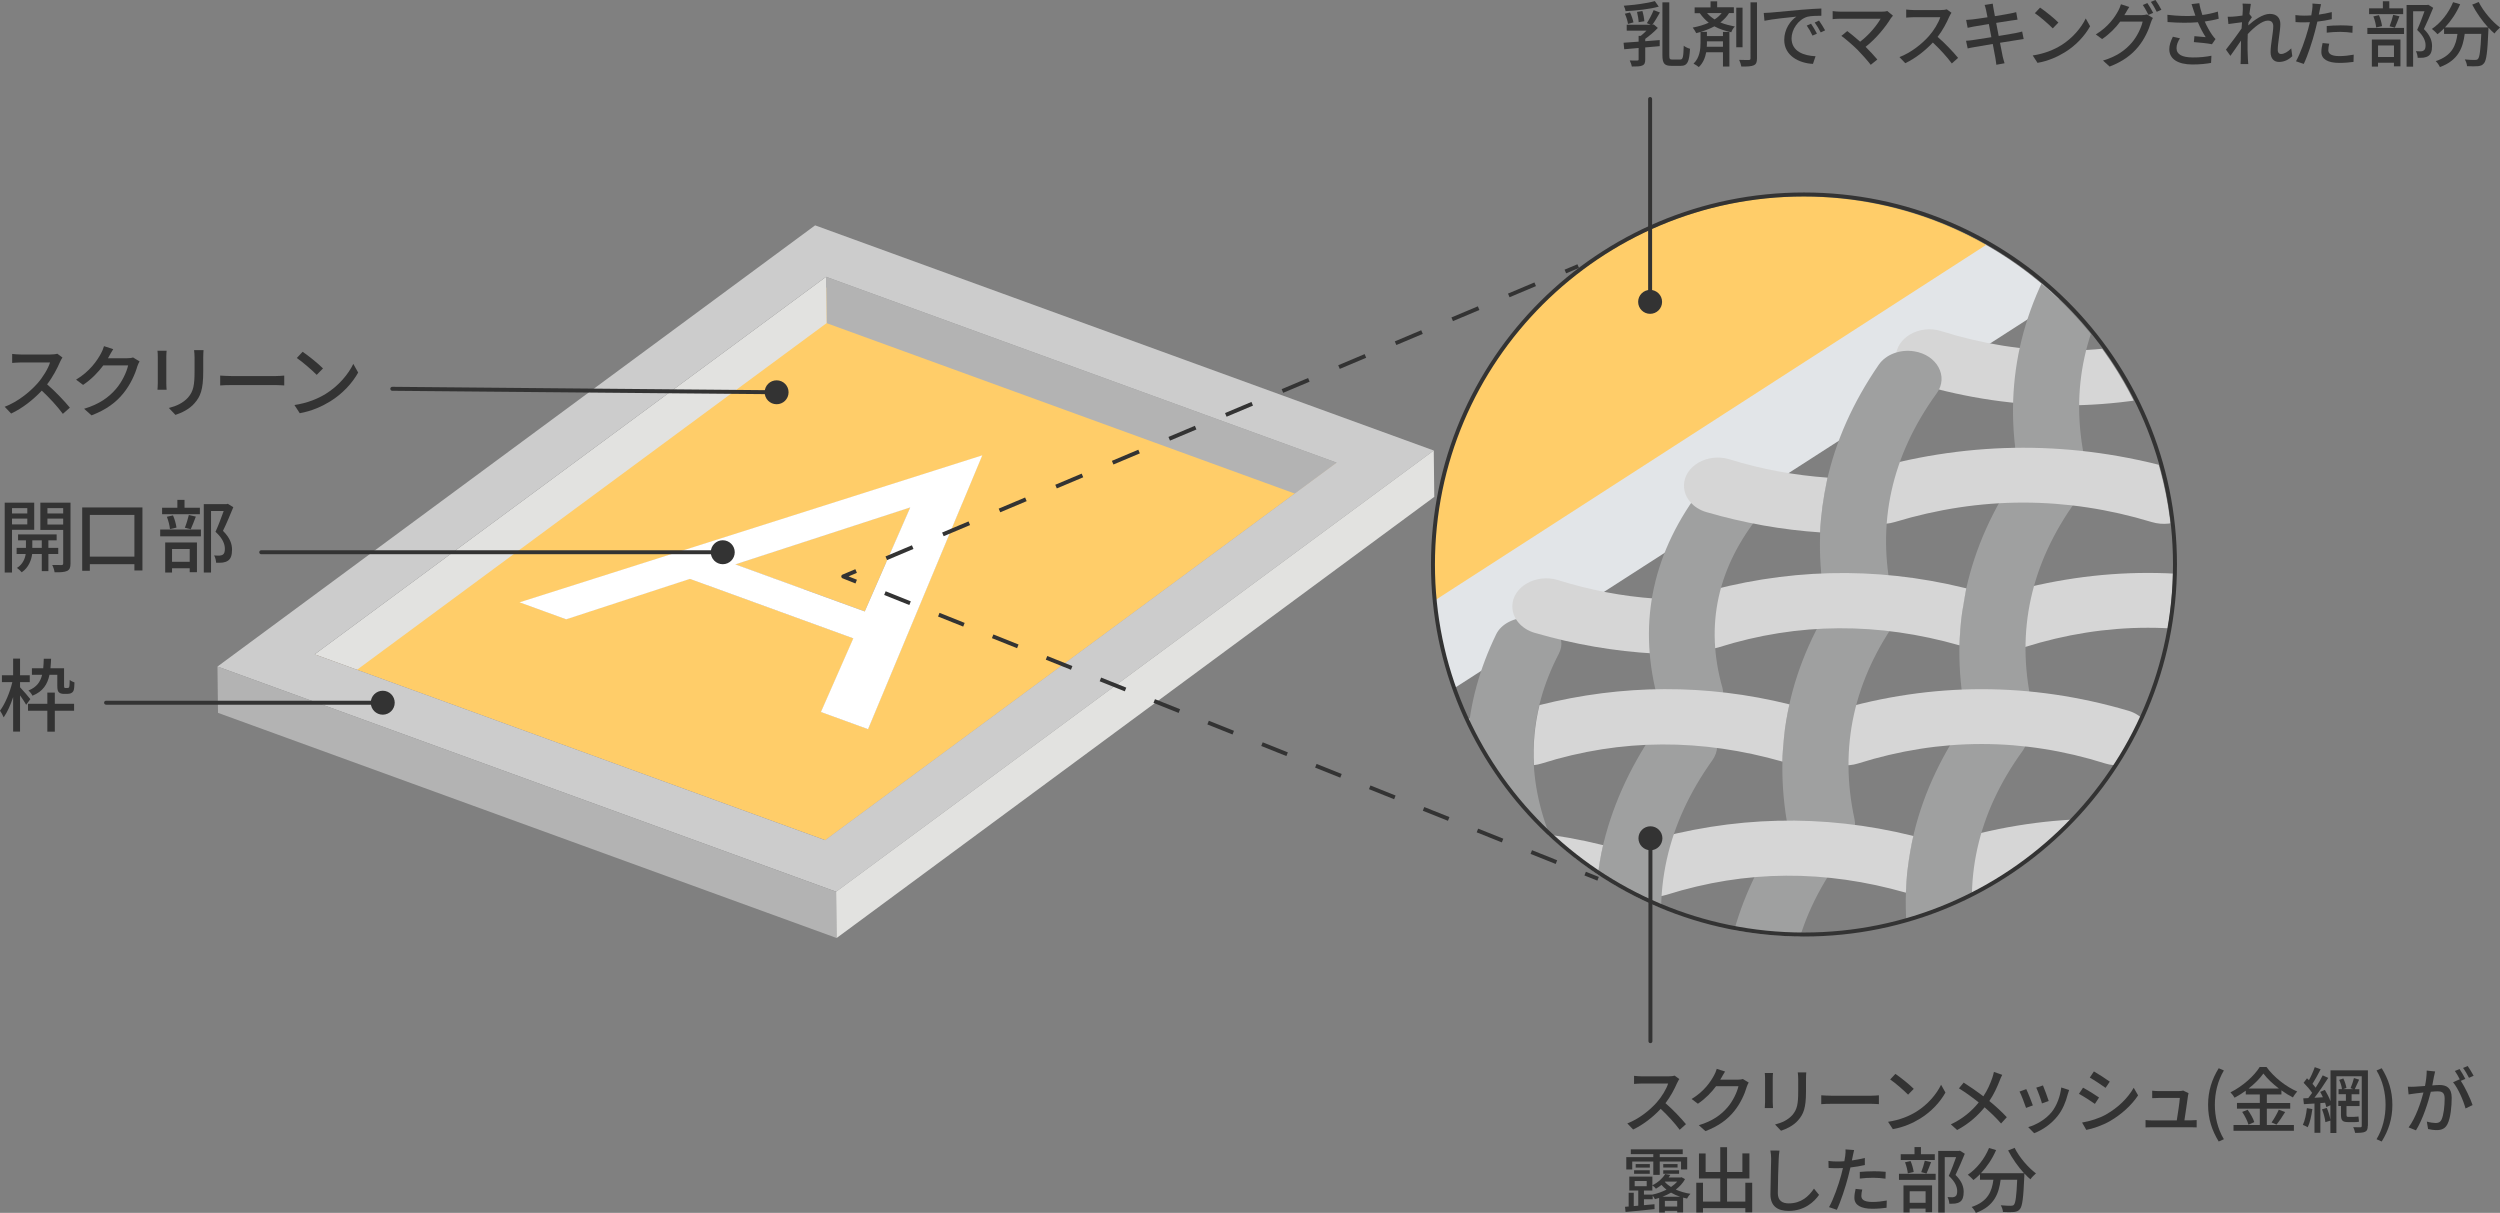 <?xml version="1.0" encoding="UTF-8"?>
<svg id="_レイヤー_2" data-name="レイヤー 2" xmlns="http://www.w3.org/2000/svg" xmlns:xlink="http://www.w3.org/1999/xlink" viewBox="0 0 628.35 304.84">
  <rect x="0" y="0" width="628.35" height="304.84" fill="#808080" stroke="none"/>
  <defs>
    <style>
      .cls-1 {
        fill: #fff;
      }

      .cls-2 {
        fill: #9b800e;
      }

      .cls-3 {
        fill: none;
      }

      .cls-4 {
        fill: #e2e2e0;
      }

      .cls-5 {
        fill: #baa68d;
      }

      .cls-6 {
        fill: #9f8e79;
      }

      .cls-7 {
        fill: #cbcbcb;
      }

      .cls-8 {
        fill: #e2e5e8;
      }

      .cls-9 {
        fill: #333;
      }

      .cls-10 {
        fill: #d6d6d6;
      }

      .cls-11 {
        fill: #bda990;
      }

      .cls-12 {
        fill: #ccc;
      }

      .cls-13 {
        fill: #b3b3b3;
      }

      .cls-14 {
        fill: #949494;
      }

      .cls-15 {
        fill: #aaa;
      }

      .cls-16 {
        fill: #ffcd69;
      }

      .cls-17 {
        fill: #8a7b69;
      }

      .cls-18 {
        fill: #9fa0a0;
      }

      .cls-19 {
        clip-path: url(#clippath);
      }
    </style>
    <clipPath id="clippath">
      <circle class="cls-3" cx="453.16" cy="142.38" r="93"/>
    </clipPath>
  </defs>
  <g id="_レイヤー_1-2" data-name="レイヤー 1">
    <g>
      <polygon class="cls-14" points="218.18 183.29 218.31 194.93 206.45 190.61 206.32 178.97 218.18 183.29"/>
      <polygon class="cls-11" points="246.89 113.32 247.02 124.96 130.7 161.91 130.57 150.26 246.89 113.32"/>
      <polygon class="cls-7" points="228.78 127.53 228.91 139.18 184.97 153.49 184.84 141.85 228.78 127.53"/>
      <polygon class="cls-6" points="228.78 127.53 228.91 139.18 217.48 165.32 217.35 153.68 228.78 127.53"/>
      <polygon class="cls-17" points="217.35 153.68 217.48 165.32 184.97 153.49 184.84 141.85 217.35 153.68"/>
      <polygon class="cls-14" points="142.31 155.67 142.44 167.32 130.71 163.04 130.57 151.4 142.31 155.67"/>
      <polygon class="cls-7" points="173.4 145.51 173.53 157.15 142.44 167.32 142.31 155.67 173.4 145.51"/>
      <polygon class="cls-14" points="214.46 160.46 214.59 172.1 173.53 157.15 173.4 145.51 214.46 160.46"/>
      <polygon class="cls-6" points="214.46 160.46 214.59 172.1 206.45 190.61 206.32 178.97 214.46 160.46"/>
      <polygon class="cls-15" points="246.89 114.45 247.02 126.1 218.31 194.93 218.18 183.29 246.89 114.45"/>
      <path class="cls-16" d="M209.89,70.72l128.32,46.71-128.54,94.89-128.32-46.71,128.54-94.89ZM206.32,178.97l11.86,4.32,28.71-68.83-116.31,36.95,11.73,4.27,31.09-10.16,41.07,14.95-8.14,18.51"/>
      <path class="cls-16" d="M209.89,70.72l128.32,46.71-128.54,94.89-128.32-46.71,128.54-94.89ZM206.32,178.97l11.86,4.32,28.71-68.83-116.31,36.95,11.73,4.27,31.09-10.16,41.07,14.95-8.14,18.51"/>
      <polygon class="cls-16" points="228.78 127.53 217.35 153.68 184.84 141.85 228.78 127.53"/>
      <path class="cls-1" d="M246.89,114.45l-28.71,68.83-11.86-4.32,8.14-18.51-41.07-14.95-31.09,10.16-11.73-4.27,116.31-36.95ZM184.84,141.85l32.51,11.83,11.43-26.15-43.95,14.31"/>
      <polygon class="cls-13" points="335.94 116.28 336.07 127.93 207.75 81.22 207.62 69.58 335.94 116.28"/>
      <polygon class="cls-4" points="207.62 69.58 207.75 81.22 79.21 176.11 79.08 164.47 207.62 69.58"/>
      <polygon class="cls-17" points="207.4 211.17 207.53 222.82 79.21 176.11 79.08 164.47 207.4 211.17"/>
      <polygon class="cls-5" points="335.94 116.28 336.07 127.93 207.53 222.82 207.4 211.17 335.94 116.28"/>
      <path class="cls-12" d="M204.87,56.64l155.49,56.59-150.21,110.89-155.49-56.59L204.87,56.64ZM207.4,211.17l128.54-94.89-128.32-46.71-128.54,94.89,128.32,46.71"/>
      <polygon class="cls-13" points="210.15 224.12 210.28 235.76 54.79 179.17 54.66 167.52 210.15 224.12"/>
      <polygon class="cls-4" points="360.36 113.23 360.49 124.88 210.28 235.76 210.15 224.12 360.36 113.23"/>
      <g class="cls-19">
        <polygon class="cls-8" points="234.06 257.55 -62 -12.8 335.82 -221.59 622.2 7.82 234.06 257.55"/>
        <polygon class="cls-2" points="240.03 227.84 -22.61 -11.33 332.43 -193.62 583.78 6.93 240.03 227.84"/>
        <path class="cls-16" d="M240.64,228.28L-6.71,3.8l318.67-168.26c8.71-4.6,18.21-3.93,25.41,1.8L565.71,18.66,240.64,228.28Z"/>
        <polygon points="239.76 228.46 -22.89 -10.86 331.68 -192.91 583.19 7.93 583.5 7.54 331.74 -193.5 -23.76 -10.97 239.42 228.83 239.76 228.46 239.76 228.46"/>
        <path class="cls-10" d="M570.92,162.67c-20.71-6.52-41.41-6.52-62.12,0-5.52,1.74-11.41-1.69-11.41-6.61,0-2.97,2.22-5.65,5.58-6.64,24.59-7.23,49.18-7.23,73.78,0,3.36.99,5.58,3.67,5.58,6.64h0c0,4.92-5.89,8.34-11.41,6.61Z"/>
        <path class="cls-10" d="M550.03,83.22c-20.71,6.52-41.41,6.52-62.12,0-5.52-1.74-11.41,1.69-11.41,6.61,0,2.97,2.22,5.65,5.58,6.64,24.59,7.23,49.18,7.23,73.78,0,3.36-.99,5.58-3.67,5.58-6.64h0c0-4.92-5.89-8.34-11.41-6.61Z"/>
        <path class="cls-18" d="M524.1,116.06c-3.96-18.16-.22-35.13,11.21-50.93,3.05-4.21.07-9.66-5.73-10.55-3.5-.54-7.07.8-8.84,3.38-12.97,18.86-17.41,39.02-13.32,60.49.56,2.93,3.32,5.24,6.82,5.77h0c5.8.89,10.91-3.33,9.85-8.16Z"/>
        <path class="cls-18" d="M510.62,176.75c-3.96-18.16-.22-35.13,11.21-50.93,3.05-4.21.07-9.66-5.73-10.55-3.5-.54-7.07.8-8.84,3.38-12.97,18.86-17.41,39.02-13.32,60.49.56,2.93,3.32,5.24,6.82,5.77h0c5.8.89,10.91-3.33,9.85-8.16Z"/>
        <path class="cls-18" d="M451.3,266.65c-3.96-18.16-.22-35.13,11.21-50.93,3.05-4.21.07-9.66-5.73-10.55-3.5-.54-7.07.8-8.84,3.38-12.97,18.86-17.41,39.02-13.32,60.49.56,2.93,3.32,5.24,6.82,5.77h0c5.8.89,10.91-3.33,9.85-8.16Z"/>
        <path class="cls-10" d="M558.79,224.48c-20.71-6.52-41.41-6.52-62.12,0-5.52,1.74-11.41-1.69-11.41-6.61,0-2.97,2.22-5.65,5.58-6.64,24.59-7.23,49.18-7.23,73.78,0,3.36.99,5.58,3.67,5.58,6.64h0c0,4.92-5.89,8.34-11.41,6.61Z"/>
        <path class="cls-18" d="M497.14,239.68c-3.96-18.16-.22-35.13,11.21-50.93,3.05-4.21.07-9.66-5.73-10.55h0c-3.5-.54-7.07.8-8.84,3.38-12.97,18.86-17.41,39.02-13.32,60.49.56,2.93,3.32,5.24,6.82,5.77h0c5.8.89,10.91-3.33,9.85-8.16Z"/>
        <path class="cls-10" d="M529.13,191.89c-20.71-6.52-41.41-6.52-62.12,0-5.52,1.74-11.41-1.69-11.41-6.61,0-2.97,2.22-5.65,5.58-6.64,24.59-7.23,49.18-7.23,73.78,0,3.36.99,5.58,3.67,5.58,6.64h0c0,4.92-5.89,8.34-11.41,6.61Z"/>
        <path class="cls-18" d="M466.13,205.96c-3.96-18.16-.22-35.13,11.21-50.93,3.05-4.21.07-9.66-5.73-10.55-3.5-.54-7.07.8-8.84,3.38-12.97,18.86-17.41,39.02-13.32,60.49.56,2.93,3.32,5.24,6.82,5.77h0c5.8.89,10.91-3.33,9.85-8.16Z"/>
        <path class="cls-10" d="M540.81,131.21c-21.53-6.52-43.06-6.52-64.58,0-5.74,1.74-11.86-1.69-11.86-6.61,0-2.97,2.31-5.65,5.8-6.64,25.57-7.23,51.14-7.23,76.7,0,3.49.99,5.8,3.67,5.8,6.64h0c0,4.92-6.13,8.34-11.86,6.61Z"/>
        <path class="cls-18" d="M475.57,149.77c-3.96-18.16-.22-35.13,11.21-50.93,3.05-4.21.07-9.66-5.73-10.55-3.5-.54-7.07.8-8.84,3.38-12.97,18.86-17.41,39.02-13.32,60.49.56,2.93,3.32,5.24,6.82,5.77h0c5.8.89,10.91-3.33,9.85-8.16Z"/>
        <path class="cls-10" d="M492.49,162.2c-20.25-5.78-40.41-5.84-60.55.51-5.51,1.74-11.39-1.69-11.39-6.61,0-2.97,2.22-5.65,5.57-6.64,22.47-6.61,45.1-7.2,67.57-1.71.16.04.52.12.52.12,0,0-.64,3.46-1.06,6.14-.33,2.1-.62,6.32-.66,8.18Z"/>
        <path class="cls-10" d="M371.34,194.6c-10.03-.56-20.07-2.28-30.1-5.2-3.39-.99-5.62-3.67-5.62-6.64h0c0-4.92,5.94-8.34,11.5-6.61,8.08,2.52,16.15,4.06,24.23,4.63v13.82Z"/>
        <path class="cls-18" d="M371.34,194.6v-.12c-10.02-.56-20.04-2.28-30.07-5.2-3.34-.98-5.53-3.61-5.53-6.52h0c0-1.97.98-3.7,2.51-4.95,1.54-1.24,3.64-1.99,5.86-1.99.97,0,1.97.14,2.96.45,8.08,2.53,16.17,4.06,24.26,4.64v-.12s-.12,0-.12,0v13.82h.12v-.12s0,.12,0,.12h.12v-13.93h-.12c-8.07-.58-16.13-2.11-24.2-4.63-1.01-.32-2.04-.46-3.04-.46-2.28,0-4.43.77-6.02,2.05-1.59,1.28-2.61,3.08-2.61,5.14h0c0,3.04,2.28,5.76,5.71,6.76,10.04,2.93,20.09,4.65,30.13,5.21h.13s0-.12,0-.12h-.12Z"/>
        <path class="cls-18" d="M389.99,211.19c-6.52-15.87-6.2-31.45,1.84-46.97,2.2-4.24-1.79-8.9-7.69-9-3.56-.07-6.82,1.6-8.08,4.18-8.46,17.45-9.55,35.04-3.28,52.76,2.98-.44,6.36-.79,10.09-.94,2.54-.1,4.92-.1,7.12-.03Z"/>
        <path class="cls-10" d="M479.03,224.37c-20.25-5.78-40.09-5.8-60.23.55-5.51,1.74-11.39-1.69-11.39-6.61,0-2.97,2.22-5.65,5.57-6.64,22.57-6.64,45.15-7.18,67.72-1.61l.19.06v.03c-.53,2.27-1.05,5.24-1.43,8.33-.26,2.11-.34,4.07-.43,5.89Z"/>
        <path class="cls-18" d="M418.98,242.89c-3.9-18.45-.09-35.71,11.4-51.8,3.06-4.29.1-9.82-5.7-10.71-3.5-.54-7.07.83-8.86,3.45-13.04,19.2-17.56,39.71-13.54,61.53.55,2.98,3.3,5.31,6.81,5.85h0c5.8.89,10.93-3.41,9.89-8.32Z"/>
        <path class="cls-10" d="M415.83,164.26c-10.03-.56-20.07-2.28-30.1-5.2-3.39-.99-5.62-3.67-5.62-6.64h0c0-4.92,5.94-8.34,11.5-6.61,8.08,2.52,16.15,4.06,24.23,4.63v13.82Z"/>
        <path class="cls-18" d="M432.92,172.9c-4.48-15.81-1.26-30.43,9.66-43.88,2.91-3.58-.22-8.36-6.02-9.25-3.5-.54-7.01.55-8.7,2.74-12.35,16.07-16.18,33.44-11.47,52.12.64,2.55,3.46,4.6,6.96,5.14h0c5.8.89,10.76-2.66,9.57-6.87Z"/>
        <path class="cls-10" d="M459.16,120.91l.19-.86c-8.08-.57-16.53-2.07-24.6-4.59-5.56-1.74-11.5,1.69-11.5,6.61h0c0,2.97,2.24,5.65,5.62,6.64,9.53,2.78,19.07,4.46,28.6,5.1.18-4.44.8-8.6,1.69-12.89Z"/>
        <path class="cls-10" d="M386.93,177.23c-1.22,5.01-1.67,10.03-1.38,15.07.64-.07,1.28-.19,1.92-.4,20.14-6.35,40.28-6.26,60.52-.48.01-1.83.19-3.72.38-5.84.28-3.11.82-6.03,1.38-8.55-20.88-5.18-41.95-5.07-62.83.19Z"/>
        <path class="cls-10" d="M401.28,226.81c-20.25-5.78-40.54-6-60.68.36-5.51,1.74-11.39-1.69-11.39-6.61,0-2.97,2.22-5.65,5.57-6.64,22.63-6.66,45.51-7.12,68.15-1.5-.59,2.45-1.07,5.34-1.44,8.45-.25,2.11-.25,4.1-.21,5.93Z"/>
      </g>
      <path class="cls-9" d="M6.58,177.14c-.3-.56-.96-1.54-1.54-2.36v9.1h-1.74v-8.66c-.66,2-1.5,3.86-2.38,5.08-.2-.52-.64-1.26-.92-1.68,1.26-1.66,2.5-4.6,3.1-7.18H.48v-1.72h2.82v-4.18h1.74v4.18h2.44v1.72h-2.44v1.3c.56.56,2.22,2.48,2.58,2.98l-1.04,1.42ZM13.78,176.9h4.84v1.74h-4.84v5.26h-1.88v-5.26h-4.86v-1.74h4.86v-2.82h1.88v2.82ZM12.44,169.6c-.52,2.44-1.64,4.18-4.28,5.26-.18-.38-.64-1.02-1.02-1.3,2.08-.86,3-2.14,3.44-3.96h-2.56v-1.64h2.84c.08-.74.12-1.54.14-2.4h1.84c-.04.86-.08,1.66-.16,2.4h3.42v4.24c0,.38.02.58.08.64.06.06.16.08.28.08h.44c.14,0,.28-.02.34-.06.08-.04.16-.18.2-.42.04-.28.06-.82.08-1.56.28.26.82.52,1.2.64-.02.78-.08,1.66-.2,1.98-.12.32-.32.56-.6.68-.22.14-.64.22-.96.22h-.96c-.42,0-.92-.12-1.2-.4-.28-.28-.4-.64-.4-1.8v-2.6h-1.96Z"/>
      <path class="cls-9" d="M3.02,133.16v10.74h-1.84v-17.56h7.42v6.82H3.02ZM3.02,127.72v1.34h3.84v-1.34h-3.84ZM6.86,131.8v-1.46h-3.84v1.46h3.84ZM12.16,139.24v4.3h-1.66v-4.3h-2.42c-.16,1.34-.8,3.38-2.62,4.6-.26-.34-.82-.84-1.2-1.1,1.48-.9,2.04-2.4,2.2-3.5h-2.28v-1.54h2.34v-1.9h-1.98v-1.48h9.7v1.48h-2.08v1.9h2.48v1.54h-2.48ZM10.5,137.7v-1.9h-2.38v1.9h2.38ZM17.72,141.62c0,1.02-.2,1.56-.86,1.88-.64.3-1.64.36-3.14.34-.06-.5-.32-1.34-.6-1.84,1.02.02,2.04.02,2.36.02.3-.02.4-.12.4-.42v-8.4h-5.74v-6.86h7.58v15.28ZM11.92,127.72v1.34h3.96v-1.34h-3.96ZM15.88,131.84v-1.5h-3.96v1.5h3.96Z"/>
      <path class="cls-9" d="M35.8,127.54v15.84h-2.02v-1.58h-11.2v1.66h-1.92v-15.92h15.14ZM33.78,139.9v-10.48h-11.2v10.48h11.2Z"/>
      <path class="cls-9" d="M40.26,133.1h10.24v1.7h-10.24v-1.7ZM50.24,129.24h-9.5v-1.62h3.84v-1.98h1.8v1.98h3.86v1.62ZM41.52,136.34h7.98v7.48h-1.82v-1h-4.44v1.08h-1.72v-7.56ZM42.72,132.98c-.08-.84-.4-2.14-.78-3.1l1.54-.34c.44.94.76,2.24.88,3.06l-1.64.38ZM43.24,137.98v3.22h4.44v-3.22h-4.44ZM46.46,132.64c.36-.86.78-2.26,1-3.2l1.76.4c-.44,1.12-.88,2.36-1.28,3.18l-1.48-.38ZM58.64,127.48c-.78,1.9-1.74,4.2-2.6,5.94,1.84,1.82,2.28,3.38,2.28,4.74s-.3,2.28-1.02,2.76c-.38.26-.82.4-1.34.48-.46.06-1.08.04-1.64.04-.02-.54-.2-1.32-.5-1.84.52.04,1,.06,1.36.04.32-.02.58-.08.8-.22.4-.24.54-.76.54-1.48,0-1.16-.52-2.62-2.36-4.28.72-1.56,1.5-3.66,2.06-5.22h-3.18v15.46h-1.82v-17.2h5.74l.3-.08,1.38.86Z"/>
      <path class="cls-9" d="M15.12,90.9c-.7,1.64-1.88,3.9-3.28,5.7,2.06,1.76,4.48,4.34,5.72,5.86l-1.76,1.56c-1.32-1.8-3.32-4-5.3-5.84-2.14,2.28-4.84,4.42-7.7,5.76l-1.62-1.7c3.24-1.24,6.24-3.64,8.22-5.86,1.36-1.52,2.7-3.72,3.18-5.28h-7.34c-.78,0-1.86.1-2.18.12v-2.26c.4.06,1.56.14,2.18.14h7.42c.74,0,1.4-.08,1.74-.2l1.3.96c-.14.2-.44.7-.58,1.04Z"/>
      <path class="cls-9" d="M27.42,89.54c-.08.16-.18.34-.28.5h4.8c.56,0,1.12-.06,1.5-.2l1.64,1c-.2.32-.42.82-.56,1.22-.54,1.92-1.72,4.6-3.52,6.8-1.84,2.28-4.26,4.1-8,5.54l-1.86-1.66c3.86-1.16,6.24-2.92,8.02-5,1.48-1.7,2.68-4.22,3.04-5.9h-6.24c-1.28,1.72-2.98,3.5-5.08,4.9l-1.76-1.32c3.48-2.08,5.34-4.86,6.28-6.62.24-.4.58-1.22.74-1.8l2.32.76c-.4.6-.82,1.38-1.04,1.78Z"/>
      <path class="cls-9" d="M41.8,89.64v6.7c0,.52.04,1.22.08,1.62h-2.3c.02-.34.08-1.04.08-1.62v-6.7c0-.36-.02-1.06-.08-1.48h2.3c-.04.42-.08.92-.08,1.48ZM51.08,89.84v3.56c0,4.58-.72,6.28-2.2,7.96-1.3,1.52-3.32,2.44-4.78,2.92l-1.66-1.74c1.9-.48,3.56-1.24,4.8-2.6,1.4-1.6,1.66-3.16,1.66-6.66v-3.44c0-.72-.06-1.32-.12-1.84h2.38c-.04.52-.08,1.12-.08,1.84Z"/>
      <path class="cls-9" d="M58.32,94.52h10.88c.96,0,1.74-.08,2.24-.12v2.48c-.44-.02-1.36-.1-2.24-.1h-10.88c-1.1,0-2.3.04-2.98.1v-2.48c.66.04,1.9.12,2.98.12Z"/>
      <path class="cls-9" d="M81.86,99c3.22-1.98,5.72-4.98,6.94-7.54l1.22,2.18c-1.44,2.6-3.9,5.32-7.02,7.24-2.02,1.24-4.56,2.42-7.66,2.98l-1.34-2.06c3.34-.5,5.94-1.62,7.86-2.8ZM81.18,92.6l-1.58,1.62c-1.04-1.06-3.52-3.24-5-4.24l1.46-1.56c1.4.94,4,3.02,5.12,4.18Z"/>
      <path class="cls-9" d="M98.6,98.22l96.75.87c.28,0,.5-.22.5-.5,0-.28-.22-.5-.5-.5l-96.75-.87c-.28,0-.5.22-.5.5,0,.28.22.5.5.5"/>
      <path class="cls-9" d="M195.17,101.6c1.66.02,3.02-1.32,3.03-2.98.02-1.66-1.32-3.02-2.98-3.03-1.66-.02-3.02,1.32-3.03,2.98-.02,1.66,1.32,3.02,2.98,3.03Z"/>
      <path class="cls-9" d="M417.19,3.17c-.59,1.04-1.3,2.27-1.91,3.08l.36-.11,1.04.88c-.88.94-2.07,1.96-3.17,2.75v.59l3.64-.29v1.53c-1.21.11-2.43.23-3.64.32v3.04c0,.83-.16,1.26-.74,1.51s-1.42.25-2.63.25c-.07-.45-.32-1.1-.52-1.53.85.04,1.67.04,1.91.02.25-.02.32-.07.32-.29v-2.86c-1.33.13-2.57.23-3.62.32l-.16-1.64c1.04-.07,2.36-.16,3.78-.27v-1.46h.54c.49-.38.99-.85,1.44-1.31h-4.97v-1.48h6.05l-.99-.4c.59-.88,1.31-2.29,1.71-3.28l1.55.59ZM416.91,1.66c-2.23.65-5.58.99-8.34,1.15-.05-.41-.27-1.01-.45-1.37,2.7-.2,5.91-.61,7.8-1.17l.99,1.39ZM409.18,6.01c-.09-.68-.41-1.76-.79-2.56l1.3-.32c.38.77.74,1.82.86,2.5l-1.37.38ZM411.86,5.58c-.02-.68-.22-1.78-.41-2.59l1.35-.22c.25.81.45,1.87.49,2.57l-1.42.23ZM422.33,14.96c.68,0,.77-.7.86-3.46.41.32,1.12.65,1.58.76-.18,3.15-.59,4.29-2.3,4.29h-2.39c-1.75,0-2.25-.61-2.25-2.72V.58h1.73v13.29c0,.94.11,1.1.77,1.1h2Z"/>
      <path class="cls-9" d="M434.58,3.28c-.56.92-1.31,1.69-2.18,2.36,1.15.49,2.38.77,3.64,1.03-.38.34-.74.95-.9,1.44-1.48-.34-2.9-.76-4.25-1.49-1.04.56-2.21,1.03-3.44,1.39h1.57v1.06h4.03v-1.04h1.62v8.7h-1.62v-3.6h-4.21c-.25,1.33-.77,2.7-1.86,3.73-.31-.27-.94-.67-1.33-.86,1.57-1.49,1.76-3.71,1.76-5.24v-2.72c-.36.11-.72.2-1.08.29-.16-.36-.61-1.06-.88-1.4,1.44-.27,2.83-.68,4.03-1.22-.79-.63-1.55-1.4-2.25-2.39h-1.3v-1.46h4V.34h1.66v1.48h4.2v1.46h-1.21ZM429.02,10.39v.38c0,.31,0,.63-.04.97h4.07v-1.35h-4.03ZM429.04,3.28c.59.67,1.24,1.19,1.91,1.6.7-.45,1.31-.99,1.78-1.6h-3.69ZM437.97,11.88h-1.58V1.93h1.58v9.96ZM441.6.58v14.08c0,.99-.2,1.48-.83,1.76-.59.27-1.58.32-3.1.31-.07-.45-.32-1.21-.56-1.69,1.1.05,2.12.04,2.45.04.29-.02.41-.11.41-.41V.58h1.62Z"/>
      <path class="cls-9" d="M444.98,3.17c1.31-.13,4.52-.43,7.83-.72,1.93-.16,3.73-.27,4.97-.31v1.82c-1.01,0-2.58.02-3.51.25-2.39.72-3.98,3.29-3.98,5.42,0,3.28,3.06,4.38,6.03,4.5l-.65,1.93c-3.53-.18-7.22-2.07-7.22-6.03,0-2.72,1.6-4.9,3.06-5.85-1.82.18-6.01.61-8.03,1.04l-.18-1.96c.68-.02,1.31-.05,1.67-.09ZM456.67,8.45l-1.12.5c-.43-.92-.9-1.75-1.44-2.52l1.08-.47c.43.63,1.1,1.73,1.48,2.49ZM458.72,7.63l-1.1.52c-.47-.92-.94-1.71-1.51-2.49l1.08-.49c.43.61,1.13,1.69,1.53,2.45Z"/>
      <path class="cls-9" d="M475.26,4.57c-1.3,2.12-3.6,5.04-6.36,7.2,1.06,1.06,2.23,2.32,2.95,3.19l-1.66,1.33c-.72-.97-2.18-2.59-3.33-3.78-1.08-1.06-3.04-2.79-4.05-3.49l1.48-1.21c.68.5,2.03,1.6,3.24,2.67,2.38-1.82,4.27-4.23,5.15-5.78h-10.12c-.72,0-1.57.07-1.94.11v-2.02c.49.07,1.33.14,1.94.14h10.41c.58,0,1.08-.05,1.39-.16l1.42,1.17c-.2.23-.4.45-.52.63Z"/>
      <path class="cls-9" d="M489.95,4.14c-.63,1.48-1.69,3.51-2.95,5.13,1.85,1.58,4.03,3.91,5.15,5.28l-1.58,1.4c-1.19-1.62-2.99-3.6-4.77-5.26-1.93,2.05-4.36,3.98-6.93,5.19l-1.46-1.53c2.92-1.12,5.62-3.28,7.4-5.28,1.22-1.37,2.43-3.35,2.86-4.75h-6.61c-.7,0-1.67.09-1.96.11v-2.03c.36.05,1.4.13,1.96.13h6.68c.67,0,1.26-.07,1.57-.18l1.17.86c-.13.18-.4.63-.52.94Z"/>
      <path class="cls-9" d="M498.84,1.24l2.02-.32c.05.34.11.9.2,1.3.04.22.16.9.34,1.84,1.64-.27,3.17-.52,3.87-.67.56-.11,1.12-.23,1.48-.34l.34,1.89c-.32.04-.94.13-1.44.2-.79.13-2.3.36-3.93.61.2,1.03.41,2.18.63,3.29,1.75-.29,3.35-.56,4.21-.72.68-.14,1.28-.27,1.69-.4l.38,1.89c-.41.04-1.06.16-1.75.27-.94.14-2.52.4-4.2.67.32,1.62.58,2.97.68,3.46.13.52.29,1.15.47,1.69l-2.07.38c-.09-.65-.14-1.22-.25-1.76-.07-.45-.34-1.8-.65-3.47-1.96.32-3.78.63-4.63.79-.74.13-1.28.23-1.67.34l-.42-1.93c.45-.02,1.21-.11,1.71-.18.88-.13,2.72-.41,4.66-.72-.22-1.12-.43-2.27-.63-3.31-1.66.27-3.15.52-3.78.63-.54.09-.97.18-1.55.32l-.38-1.98c.5-.04,1.01-.07,1.57-.13.67-.07,2.16-.29,3.8-.54-.18-.9-.31-1.55-.36-1.8-.11-.49-.22-.9-.36-1.3Z"/>
      <path class="cls-9" d="M517.98,11.43c2.9-1.78,5.15-4.48,6.25-6.79l1.1,1.96c-1.3,2.34-3.51,4.79-6.32,6.52-1.82,1.12-4.1,2.18-6.9,2.68l-1.21-1.86c3.01-.45,5.35-1.46,7.08-2.52ZM517.36,5.67l-1.42,1.46c-.94-.96-3.17-2.92-4.5-3.82l1.31-1.4c1.26.85,3.6,2.72,4.61,3.76Z"/>
      <path class="cls-9" d="M534.21,3.33c-.09.16-.16.31-.27.47h4.34c.5,0,1.01-.07,1.35-.18l1.48.9c-.18.29-.38.74-.5,1.1-.49,1.73-1.55,4.14-3.17,6.12-1.66,2.03-3.83,3.69-7.2,4.99l-1.67-1.51c3.48-1.03,5.62-2.63,7.22-4.48,1.33-1.53,2.41-3.8,2.74-5.31h-5.64c-1.13,1.55-2.68,3.13-4.55,4.39l-1.58-1.17c3.13-1.89,4.81-4.38,5.65-5.96.22-.38.52-1.1.67-1.62l2.09.68c-.36.54-.74,1.22-.94,1.58ZM541.18,3.24l-1.19.5c-.36-.72-.94-1.8-1.42-2.48l1.15-.49c.45.65,1.1,1.76,1.46,2.47ZM543.25,2.45l-1.17.52c-.38-.77-.97-1.8-1.48-2.49l1.15-.49c.49.67,1.17,1.8,1.49,2.45Z"/>
      <path class="cls-9" d="M550.83,1.03l1.94-.23c.14.92.45,2,.77,2.97,1.31-.18,2.7-.47,3.89-.86l.22,1.8c-1.03.29-2.32.52-3.51.7.56,1.28,1.28,2.54,1.85,3.35.27.4.56.74.86,1.06l-.9,1.3c-.94-.22-3.15-.43-4.54-.54l.13-1.49c.95.07,2.23.18,2.84.25-.63-.97-1.39-2.36-1.96-3.75-2.16.18-4.68.18-7.63-.05l-.04-1.82c2.68.32,5.1.38,7.04.23-.18-.56-.34-1.03-.47-1.39-.13-.4-.31-.99-.5-1.53ZM547.05,12.1c0,1.62,1.46,2.32,4.05,2.34,1.89.02,3.46-.18,4.72-.43l-.09,1.8c-1.08.2-2.65.41-4.74.4-3.53-.02-5.76-1.33-5.76-3.83,0-1.04.34-2.02.9-3.15l1.78.4c-.56.86-.86,1.66-.86,2.48Z"/>
      <path class="cls-9" d="M563.64.9l2.09.07c-.09.47-.23,1.42-.38,2.61l.05-.02.59.76c-.22.32-.56.85-.85,1.3-.02.25-.04.5-.07.77,1.42-1.28,3.64-2.9,5.42-2.9s2.65,1.04,2.65,2.54c0,1.82-.65,4.72-.65,6.57,0,.54.27.97.83.97.77,0,1.67-.5,2.56-1.4l.27,1.96c-.92.88-2.02,1.44-3.35,1.44-1.26,0-2.11-.86-2.11-2.47,0-1.98.67-4.81.67-6.5,0-.99-.5-1.42-1.37-1.42-1.4,0-3.48,1.69-5.04,3.39-.04.65-.05,1.28-.05,1.84,0,1.57-.02,2.84.09,4.48.02.32.05.85.09,1.22h-1.94c.04-.38.05-.9.05-1.19.02-1.69.02-2.72.07-4.72-.85,1.24-1.91,2.79-2.67,3.84l-1.12-1.57c.99-1.26,2.95-3.85,3.93-5.31.04-.52.07-1.04.11-1.57-.85.11-2.34.31-3.42.45l-.18-1.84c.45.02.83.02,1.35-.02.56-.04,1.5-.14,2.36-.27.05-.77.09-1.37.09-1.57,0-.47,0-.97-.07-1.46Z"/>
      <path class="cls-9" d="M583.03,2.61c-.05.31-.13.67-.22,1.06,1.1-.16,2.21-.36,3.26-.63v1.78c-1.13.27-2.39.47-3.62.61-.18.77-.38,1.6-.58,2.36-.65,2.54-1.87,6.25-2.84,8.28l-1.96-.67c1.06-1.84,2.38-5.55,3.06-8.07.14-.56.29-1.15.43-1.75-.52.02-1.01.04-1.46.04-.83,0-1.5-.02-2.14-.07l-.04-1.76c.88.11,1.51.14,2.2.14.56,0,1.17-.02,1.8-.07.09-.54.18-1.01.22-1.35.09-.56.11-1.22.07-1.62l2.16.16c-.11.45-.27,1.19-.34,1.55ZM585.19,12.55c0,.81.49,1.55,2.79,1.55,1.19,0,2.41-.14,3.6-.36l-.05,1.82c-.99.13-2.2.25-3.56.25-2.94,0-4.52-.96-4.52-2.74,0-.76.14-1.51.31-2.25l1.67.16c-.14.56-.23,1.12-.23,1.57ZM588.16,6.37c1.04,0,2.12.04,3.15.14l-.05,1.73c-.92-.13-1.98-.23-3.06-.23-1.17,0-2.27.07-3.4.2v-1.67c.97-.09,2.21-.16,3.37-.16Z"/>
      <path class="cls-9" d="M595.01,7.02h9.22v1.53h-9.22v-1.53ZM604,3.55h-8.55v-1.46h3.46V.31h1.62v1.78h3.48v1.46ZM596.15,9.94h7.18v6.73h-1.64v-.9h-4v.97h-1.55v-6.81ZM597.23,6.91c-.07-.76-.36-1.93-.7-2.79l1.39-.31c.4.85.68,2.02.79,2.75l-1.48.34ZM597.7,11.42v2.9h4v-2.9h-4ZM600.6,6.61c.32-.77.7-2.03.9-2.88l1.58.36c-.4,1.01-.79,2.12-1.15,2.86l-1.33-.34ZM611.56,1.96c-.7,1.71-1.57,3.78-2.34,5.35,1.66,1.64,2.05,3.04,2.05,4.27s-.27,2.05-.92,2.48c-.34.23-.74.36-1.21.43-.41.05-.97.04-1.48.04-.02-.49-.18-1.19-.45-1.66.47.04.9.05,1.22.04.29-.02.52-.07.72-.2.36-.22.49-.68.49-1.33,0-1.04-.47-2.36-2.12-3.85.65-1.4,1.35-3.29,1.85-4.7h-2.86v13.92h-1.64V1.26h5.17l.27-.07,1.24.77Z"/>
      <path class="cls-9" d="M622.99.49c1.15,2.34,3.42,4.99,5.37,6.43-.43.36-1.08,1.03-1.4,1.5-.49-.41-1.01-.92-1.51-1.48,0,.16,0,.54-.02.7-.23,5.46-.49,7.54-1.1,8.25-.41.52-.83.65-1.48.74-.61.07-1.71.05-2.79,0-.02-.5-.25-1.21-.56-1.69,1.1.11,2.12.13,2.54.13.36,0,.58-.05.77-.25.41-.43.65-2.12.83-6.3h-4.16c-.45,3.49-1.6,6.64-6.23,8.34-.18-.43-.68-1.15-1.06-1.49,4.14-1.37,5.1-4,5.47-6.84h-3.37v-1.39c-.52.54-1.08,1.03-1.64,1.46-.31-.36-1.03-1.03-1.42-1.33,2.23-1.51,4.21-3.98,5.33-6.72l1.78.52c-.94,2.18-2.29,4.2-3.82,5.82h10.84c-1.49-1.64-2.97-3.73-4-5.73l1.62-.65Z"/>
      <path class="cls-9" d="M421.55,272.14c-.63,1.48-1.69,3.51-2.95,5.13,1.85,1.58,4.03,3.91,5.15,5.28l-1.58,1.41c-1.19-1.62-2.99-3.6-4.77-5.26-1.93,2.05-4.36,3.98-6.93,5.19l-1.46-1.53c2.92-1.12,5.62-3.28,7.4-5.28,1.22-1.37,2.43-3.35,2.86-4.75h-6.61c-.7,0-1.67.09-1.96.11v-2.04c.36.05,1.4.13,1.96.13h6.68c.67,0,1.26-.07,1.57-.18l1.17.86c-.13.18-.4.63-.52.94Z"/>
      <path class="cls-9" d="M432.62,270.92c-.07.14-.16.31-.25.45h4.32c.5,0,1.01-.05,1.35-.18l1.48.9c-.18.29-.38.74-.5,1.1-.49,1.73-1.55,4.14-3.17,6.12-1.66,2.05-3.83,3.69-7.2,4.99l-1.67-1.49c3.47-1.04,5.62-2.63,7.22-4.5,1.33-1.53,2.41-3.8,2.74-5.31h-5.62c-1.15,1.55-2.68,3.15-4.57,4.41l-1.58-1.19c3.13-1.87,4.81-4.38,5.65-5.96.22-.36.52-1.1.67-1.62l2.09.68c-.36.54-.74,1.24-.94,1.6Z"/>
      <path class="cls-9" d="M445.56,271.01v6.03c0,.47.04,1.1.07,1.46h-2.07c.02-.31.07-.94.07-1.46v-6.03c0-.32-.02-.95-.07-1.33h2.07c-.04.38-.07.83-.07,1.33ZM453.92,271.19v3.21c0,4.12-.65,5.65-1.98,7.17-1.17,1.37-2.99,2.2-4.3,2.63l-1.5-1.57c1.71-.43,3.21-1.12,4.32-2.34,1.26-1.44,1.5-2.84,1.5-6v-3.1c0-.65-.05-1.19-.11-1.66h2.14c-.04.47-.07,1.01-.07,1.66Z"/>
      <path class="cls-9" d="M460.43,275.4h9.79c.86,0,1.57-.07,2.02-.11v2.23c-.4-.02-1.22-.09-2.02-.09h-9.79c-.99,0-2.07.04-2.68.09v-2.23c.59.04,1.71.11,2.68.11Z"/>
      <path class="cls-9" d="M481.62,279.43c2.9-1.78,5.15-4.48,6.25-6.79l1.1,1.96c-1.3,2.34-3.51,4.79-6.32,6.52-1.82,1.12-4.1,2.18-6.9,2.68l-1.21-1.85c3.01-.45,5.35-1.46,7.08-2.52ZM481,273.67l-1.42,1.46c-.94-.95-3.17-2.92-4.5-3.82l1.31-1.4c1.26.85,3.6,2.72,4.61,3.76Z"/>
      <path class="cls-9" d="M502.59,271.62c-.58,1.49-1.44,3.42-2.59,5.11,1.6,1.31,3.15,2.72,4.39,4.07l-1.44,1.58c-1.3-1.5-2.65-2.77-4.14-4.07-1.64,2-3.8,4.05-6.9,5.71l-1.58-1.42c3.06-1.46,5.24-3.33,7-5.51-1.31-1.06-3.19-2.45-4.97-3.55l1.19-1.44c1.51.95,3.51,2.34,4.95,3.44,1.06-1.57,1.73-3.17,2.25-4.65.14-.4.31-1.04.4-1.48l2.09.74c-.2.36-.5,1.06-.65,1.46Z"/>
      <path class="cls-9" d="M510.94,277.83l-1.71.63c-.31-.95-1.24-3.4-1.64-4.11l1.69-.61c.42.83,1.31,3.1,1.66,4.09ZM519.71,275.02c-.49,1.93-1.26,3.83-2.52,5.44-1.66,2.12-3.89,3.58-5.92,4.36l-1.5-1.53c2.04-.58,4.41-1.94,5.91-3.8,1.24-1.55,2.14-3.89,2.39-6.16l1.98.63c-.16.45-.27.77-.34,1.06ZM514.92,276.72l-1.69.61c-.22-.85-1.03-3.1-1.44-3.96l1.69-.56c.32.76,1.21,3.11,1.44,3.91Z"/>
      <path class="cls-9" d="M527.57,275.85l-1.04,1.6c-.95-.68-2.86-1.91-4.01-2.52l1.03-1.55c1.13.59,3.19,1.87,4.03,2.47ZM529.39,280.08c3.01-1.71,5.44-4.12,6.9-6.68l1.1,1.91c-1.62,2.45-4.12,4.75-7.04,6.45-1.82,1.06-4.34,1.93-5.98,2.23l-1.06-1.85c2-.34,4.2-1.01,6.09-2.05ZM530.27,271.87l-1.06,1.55c-.92-.67-2.85-1.95-3.96-2.58l1.03-1.55c1.12.63,3.15,1.96,4,2.58Z"/>
      <path class="cls-9" d="M549.93,275.4c-.14,1.15-.65,4.52-.9,6.19h1.51c.42,0,1.15-.04,1.57-.07v1.84c-.34-.02-1.1-.04-1.53-.04h-9.7c-.59,0-1.01.02-1.62.04v-1.85c.47.05,1.04.09,1.62.09h6.23c.25-1.53.72-4.63.77-5.64h-5.35c-.54,0-1.12.04-1.6.05v-1.87c.45.05,1.13.09,1.58.09h5.11c.32,0,.9-.05,1.08-.14l1.37.67c-.05.2-.11.47-.14.65Z"/>
      <path class="cls-9" d="M554.98,277.69c0-3.55.99-6.48,2.67-9.2l1.3.56c-1.55,2.59-2.27,5.64-2.27,8.64s.72,6.07,2.27,8.64l-1.3.58c-1.67-2.74-2.67-5.64-2.67-9.22Z"/>
      <path class="cls-9" d="M569.74,282.75h6.81v1.46h-15.18v-1.46h6.61v-4.09h-5.74v-1.44h5.74v-2.14h-3.53v-.94c-.9.65-1.84,1.24-2.81,1.76-.2-.38-.68-1.01-1.04-1.35,3.06-1.51,6-4.16,7.35-6.37h1.71c1.91,2.63,4.92,4.95,7.71,6.16-.4.43-.79,1.01-1.08,1.49-.95-.49-1.93-1.1-2.88-1.78v1.03h-3.66v2.14h5.87v1.44h-5.87v4.09ZM564.92,278.93c.7.95,1.42,2.23,1.67,3.1l-1.46.65c-.22-.86-.9-2.21-1.58-3.21l1.37-.54ZM572.79,273.6c-1.57-1.19-2.97-2.52-3.91-3.78-.86,1.22-2.18,2.56-3.73,3.78h7.63ZM570.93,282.12c.61-.85,1.39-2.21,1.82-3.21l1.6.59c-.7,1.13-1.51,2.36-2.18,3.17l-1.24-.56Z"/>
      <path class="cls-9" d="M581.19,278.75c-.23,1.69-.61,3.44-1.17,4.57-.27-.18-.9-.47-1.22-.59.52-1.08.85-2.68,1.01-4.21l1.39.23ZM595.11,282.98c0,.83-.16,1.24-.68,1.49-.5.23-1.33.27-2.5.27-.05-.4-.27-1.06-.49-1.44.77.04,1.6.02,1.84.02.23-.02.32-.09.32-.34v-12.48h-6.37v14.26h-1.51v-3.1l-1.26.38c-.07-.86-.43-2.2-.85-3.22l1.21-.36c.4.92.76,2.12.9,2.97v-3.64l-1.01.47c-.07-.32-.18-.68-.32-1.1l-1.19.09v7.47h-1.48v-7.36c-.97.05-1.87.13-2.66.16l-.16-1.46,1.26-.07c.31-.4.65-.85.97-1.31-.52-.81-1.39-1.78-2.14-2.54l.85-1.12c.16.14.32.31.49.47.56-1.01,1.13-2.3,1.46-3.28l1.48.54c-.63,1.22-1.41,2.67-2.05,3.66.31.34.58.67.79.97.68-1.06,1.33-2.18,1.78-3.1l1.39.63c-1.01,1.6-2.3,3.51-3.47,5l2.12-.13c-.2-.47-.45-.94-.68-1.35l1.19-.5c.54.88,1.08,1.96,1.41,2.86v-7.78h9.4v13.95ZM591.83,280.69c.27,0,.7-.02.95-.07.02.36.09.97.13,1.3-.27.09-.67.11-1.06.11h-1.71c-1.46,0-1.76-.49-1.76-1.93v-2.12h-.67v-1.3h1.91v-1.66h-1.84v-1.28h.85c-.07-.68-.36-1.62-.7-2.32l1.04-.36c.38.74.68,1.75.79,2.38l-.83.31h2.56l-.7-.25c.32-.7.67-1.8.85-2.54l1.31.4c-.4.81-.77,1.73-1.1,2.4h1.15v1.28h-1.95v1.66h2v1.3h-3.28v2.12c0,.45.07.59.36.59h1.69Z"/>
      <path class="cls-9" d="M597.32,286.33c1.55-2.57,2.27-5.62,2.27-8.64s-.72-6.05-2.27-8.64l1.3-.56c1.69,2.72,2.68,5.65,2.68,9.2s-.99,6.48-2.68,9.22l-1.3-.58Z"/>
      <path class="cls-9" d="M611.76,270.54c-.11.56-.27,1.42-.43,2.27.74-.07,1.4-.11,1.82-.11,1.73,0,3.06.7,3.06,3.22,0,2.12-.27,5.02-1.03,6.54-.59,1.24-1.53,1.58-2.77,1.58-.7,0-1.55-.13-2.14-.27l-.31-1.87c.74.22,1.71.36,2.21.36.63,0,1.13-.16,1.48-.85.54-1.13.79-3.42.79-5.29,0-1.55-.7-1.82-1.84-1.82-.38,0-.97.04-1.64.11-.67,2.65-1.95,6.81-3.73,9.69l-1.85-.74c1.8-2.43,3.1-6.32,3.73-8.77-.81.09-1.55.18-1.96.23-.45.05-1.3.16-1.78.25l-.18-1.94c.59.04,1.13.02,1.75,0,.58-.02,1.55-.09,2.56-.18.27-1.33.43-2.7.43-3.87l2.11.22c-.09.38-.18.85-.27,1.24ZM619.64,271.17l-1.15.49c1.1,1.62,2.45,4.54,2.97,6.09l-1.78.85c-.5-1.93-1.87-5.08-3.13-6.59l1.67-.74.07.11c-.34-.7-.85-1.6-1.28-2.2l1.17-.49c.45.65,1.1,1.78,1.46,2.48ZM621.73,270.38l-1.17.52c-.4-.77-.97-1.8-1.5-2.48l1.17-.49c.47.67,1.15,1.8,1.49,2.45Z"/>
      <path class="cls-9" d="M423.51,296.36c-.54,1.03-1.37,1.89-2.32,2.63,1.1.49,2.36.86,3.69,1.06-.29.27-.68.81-.86,1.19-.34-.07-.67-.14-.99-.23v3.71h-1.48v-.38h-3.1v.41h-1.44v-3.67c-.36.13-.7.23-1.06.32-.11-.27-.34-.61-.56-.88v.9h-2.2v1.48l2.65-.23.02,1.22c-2.61.29-5.35.56-7.29.72l-.14-1.3.92-.07v-3.46h1.28v3.35l1.13-.09v-3.82h-2.25v-3.49h5.8v2.18c1.53-.77,2.63-1.84,3.21-2.83l1.3.22c-.13.22-.27.43-.43.65h3.01l.23-.07.9.49ZM410.24,293.94h-1.49v-3.1h6.79v-.76h-5.65v-1.21h13.05v1.21h-5.78v.76h6.9v3.1h-1.55v-2h-5.35v3.35h-1.62v-3.35h-5.29v2ZM410.71,294.14h3.94v.88h-3.94v-.88ZM410.86,298.14h3.02v-1.31h-3.02v1.31ZM414.67,293.46h-3.56v-.88h3.56v.88ZM415.36,300.24c1.19-.25,2.41-.68,3.49-1.24-.47-.36-.88-.76-1.26-1.19-.41.34-.88.67-1.39.96-.22-.29-.59-.65-.9-.83v1.28h-2.11v1.03h2.16ZM422.29,300.79c-.81-.27-1.58-.61-2.29-1.03-.68.4-1.42.74-2.16,1.03h4.45ZM421.64,292.57v.88h-3.6v-.88h3.6ZM418.04,294.14h3.98v.88h-3.98v-.88ZM418.51,296.99l-.07.07c.41.47.94.9,1.55,1.28.59-.4,1.13-.86,1.55-1.35h-3.02ZM421.55,303.25v-1.42h-3.1v1.42h3.1Z"/>
      <polygon class="cls-9" points="440.4 297.27 440.4 304.71 438.67 304.71 438.67 303.65 428.03 303.65 428.03 304.75 426.34 304.75 426.34 297.27 428.03 297.27 428.03 302.01 432.37 302.01 432.37 296.19 427.02 296.19 427.02 289.91 428.69 289.91 428.69 294.57 432.37 294.57 432.37 288.34 434.08 288.34 434.08 294.57 437.93 294.57 437.93 289.89 439.7 289.89 439.7 296.19 434.08 296.19 434.08 302.01 438.67 302.01 438.67 297.27 440.4 297.27"/>
      <path class="cls-9" d="M447.06,291.26c-.09,2-.22,6.16-.22,8.64,0,1.91,1.17,2.56,2.74,2.56,3.15,0,5.04-1.78,6.34-3.71l1.28,1.57c-1.19,1.71-3.62,4.03-7.65,4.03-2.74,0-4.57-1.17-4.57-4.16,0-2.56.18-7.2.18-8.93,0-.76-.07-1.49-.2-2.09l2.3.02c-.11.67-.18,1.42-.2,2.07Z"/>
      <path class="cls-9" d="M465.67,290.61c-.05.31-.13.67-.22,1.06,1.1-.16,2.21-.36,3.26-.63v1.78c-1.13.27-2.39.47-3.62.61-.18.77-.38,1.6-.58,2.36-.65,2.54-1.87,6.25-2.84,8.28l-1.96-.67c1.06-1.84,2.38-5.54,3.06-8.07.14-.56.29-1.15.43-1.75-.52.02-1.01.04-1.46.04-.83,0-1.49-.02-2.14-.07l-.04-1.76c.88.11,1.51.14,2.2.14.56,0,1.17-.02,1.8-.07.09-.54.18-1.01.22-1.35.09-.56.11-1.22.07-1.62l2.16.16c-.11.45-.27,1.19-.34,1.55ZM467.83,300.55c0,.81.49,1.55,2.79,1.55,1.19,0,2.41-.14,3.6-.36l-.05,1.82c-.99.13-2.2.25-3.57.25-2.93,0-4.52-.95-4.52-2.74,0-.76.14-1.51.31-2.25l1.67.16c-.14.56-.23,1.12-.23,1.57ZM470.8,294.38c1.04,0,2.12.04,3.15.14l-.05,1.73c-.92-.13-1.98-.23-3.06-.23-1.17,0-2.27.07-3.4.2v-1.67c.97-.09,2.21-.16,3.37-.16Z"/>
      <path class="cls-9" d="M477.29,295.02h9.22v1.53h-9.22v-1.53ZM486.28,291.55h-8.55v-1.46h3.46v-1.78h1.62v1.78h3.48v1.46ZM478.43,297.94h7.18v6.73h-1.64v-.9h-4v.97h-1.55v-6.81ZM479.51,294.92c-.07-.76-.36-1.93-.7-2.79l1.39-.31c.4.85.68,2.02.79,2.75l-1.48.34ZM479.98,299.42v2.9h4v-2.9h-4ZM482.88,294.61c.32-.77.7-2.04.9-2.88l1.58.36c-.4,1.01-.79,2.12-1.15,2.86l-1.33-.34ZM493.84,289.96c-.7,1.71-1.57,3.78-2.34,5.35,1.66,1.64,2.05,3.04,2.05,4.27s-.27,2.05-.92,2.49c-.34.23-.74.36-1.21.43-.41.05-.97.04-1.48.04-.02-.49-.18-1.19-.45-1.66.47.04.9.05,1.22.04.29-.02.52-.07.72-.2.36-.22.49-.68.49-1.33,0-1.04-.47-2.36-2.12-3.85.65-1.4,1.35-3.29,1.85-4.7h-2.86v13.92h-1.64v-15.48h5.17l.27-.07,1.24.77Z"/>
      <path class="cls-9" d="M506.35,288.49c1.15,2.34,3.42,4.99,5.37,6.43-.43.36-1.08,1.03-1.4,1.49-.49-.41-1.01-.92-1.51-1.48,0,.16,0,.54-.02.7-.23,5.46-.49,7.54-1.1,8.25-.41.52-.83.65-1.48.74-.61.07-1.71.05-2.79,0-.02-.5-.25-1.21-.56-1.69,1.1.11,2.12.13,2.54.13.36,0,.58-.05.77-.25.41-.43.65-2.12.83-6.3h-4.16c-.45,3.49-1.6,6.64-6.23,8.34-.18-.43-.68-1.15-1.06-1.49,4.14-1.37,5.1-4,5.47-6.84h-3.37v-1.39c-.52.54-1.08,1.03-1.64,1.46-.31-.36-1.03-1.03-1.42-1.33,2.23-1.51,4.21-3.98,5.33-6.72l1.78.52c-.94,2.18-2.29,4.2-3.82,5.82h10.84c-1.5-1.64-2.97-3.73-4-5.73l1.62-.65Z"/>
      <path class="cls-9" d="M414.24,24.88v51.14c0,.28.22.5.5.5s.5-.22.5-.5V24.88c0-.28-.22-.5-.5-.5s-.5.22-.5.5"/>
      <circle class="cls-9" cx="414.74" cy="75.87" r="3.01"/>
      <path class="cls-9" d="M65.66,139.3h116.14c.28,0,.5-.22.5-.5s-.22-.5-.5-.5h-116.14c-.28,0-.5.22-.5.5s.22.5.5.5"/>
      <path class="cls-9" d="M181.66,141.81c1.66,0,3.01-1.35,3.01-3.01s-1.35-3.01-3.01-3.01-3.01,1.35-3.01,3.01,1.35,3.01,3.01,3.01Z"/>
      <path class="cls-9" d="M26.66,177.12h69.69c.28,0,.5-.22.5-.5s-.22-.5-.5-.5H26.66c-.28,0-.5.22-.5.5s.22.5.5.5"/>
      <circle class="cls-9" cx="96.2" cy="176.62" r="3.01"/>
      <path class="cls-9" d="M546.66,141.88h-.5c0,25.54-10.38,48.67-27.17,65.41-16.79,16.74-39.97,27.09-65.58,27.09-25.61,0-48.8-10.35-65.58-27.09-16.79-16.74-27.17-39.86-27.17-65.41,0-25.54,10.38-48.67,27.17-65.41,16.79-16.74,39.97-27.09,65.58-27.09,25.61,0,48.8,10.35,65.58,27.09,16.79,16.74,27.17,39.86,27.17,65.41h1c0-51.64-41.97-93.5-93.75-93.5-51.78,0-93.75,41.86-93.75,93.5,0,51.64,41.97,93.5,93.75,93.5,51.78,0,93.75-41.86,93.75-93.5h-.5Z"/>
      <polyline class="cls-9" points="401.85 220.41 398.6 219.11 398.23 220.04 401.48 221.34"/>
      <path class="cls-9" d="M228.92,151.14l-6.32-2.53-.37.93,6.32,2.53.37-.93ZM242.46,156.56l-6.32-2.53-.37.93,6.32,2.53.37-.93ZM256,161.99l-6.32-2.53-.37.93,6.32,2.53.37-.93ZM269.54,167.41l-6.32-2.53-.37.93,6.32,2.53.37-.93ZM283.08,172.83l-6.32-2.53-.37.93,6.32,2.53.37-.93ZM296.61,178.26l-6.32-2.53-.37.93,6.32,2.53.37-.93ZM310.15,183.68l-6.32-2.53-.37.93,6.32,2.53.37-.93ZM323.69,189.1l-6.32-2.53-.37.93,6.32,2.53.37-.93ZM337.23,194.53l-6.32-2.53-.37.93,6.32,2.53.37-.93ZM350.77,199.95l-6.32-2.53-.37.93,6.32,2.53.37-.93ZM364.3,205.37l-6.32-2.53-.37.93,6.32,2.53.37-.93ZM377.84,210.8l-6.32-2.53-.37.93,6.32,2.53.37-.93ZM391.38,216.22l-6.32-2.53-.37.93,6.32,2.53.37-.93Z"/>
      <path class="cls-9" d="M215.39,145.72l-2.12-.85,2.1-.89-.39-.92-3.22,1.36c-.19.08-.31.26-.31.47,0,.2.13.38.31.46l3.25,1.3.37-.93h0Z"/>
      <path class="cls-9" d="M379.41,74.71l6.64-2.8-.39-.92-6.64,2.8.39.92ZM365.19,80.71l6.64-2.8-.39-.92-6.64,2.8.39.92ZM350.96,86.72l6.64-2.8-.39-.92-6.64,2.8.39.92ZM336.74,92.72l6.64-2.8-.39-.92-6.64,2.8.39.92ZM322.52,98.73l6.64-2.8-.39-.92-6.64,2.8.39.92ZM308.29,104.74l6.64-2.8-.39-.92-6.64,2.8.39.92ZM294.07,110.74l6.64-2.8-.39-.92-6.64,2.8.39.92ZM279.85,116.75l6.64-2.8-.39-.92-6.64,2.8.39.92ZM265.62,122.76l6.64-2.8-.39-.92-6.64,2.8.39.92ZM251.4,128.76l6.64-2.8-.39-.92-6.64,2.8.39.92ZM237.18,134.77l6.64-2.8-.39-.92-6.64,2.8.39.92ZM222.95,140.77l6.64-2.8-.39-.92-6.64,2.8.39.92Z"/>
      <polyline class="cls-9" points="393.63 68.7 396.86 67.34 396.47 66.42 393.24 67.78"/>
      <path class="cls-9" d="M415.32,261.69v-51.14c0-.28-.22-.5-.5-.5s-.5.22-.5.5v51.14c0,.28.22.5.5.5s.5-.22.5-.5"/>
      <path class="cls-9" d="M417.83,210.69c0-1.66-1.35-3.01-3.01-3.01s-3.01,1.35-3.01,3.01,1.35,3.01,3.01,3.01,3.01-1.35,3.01-3.01Z"/>
    </g>
  </g>
</svg>